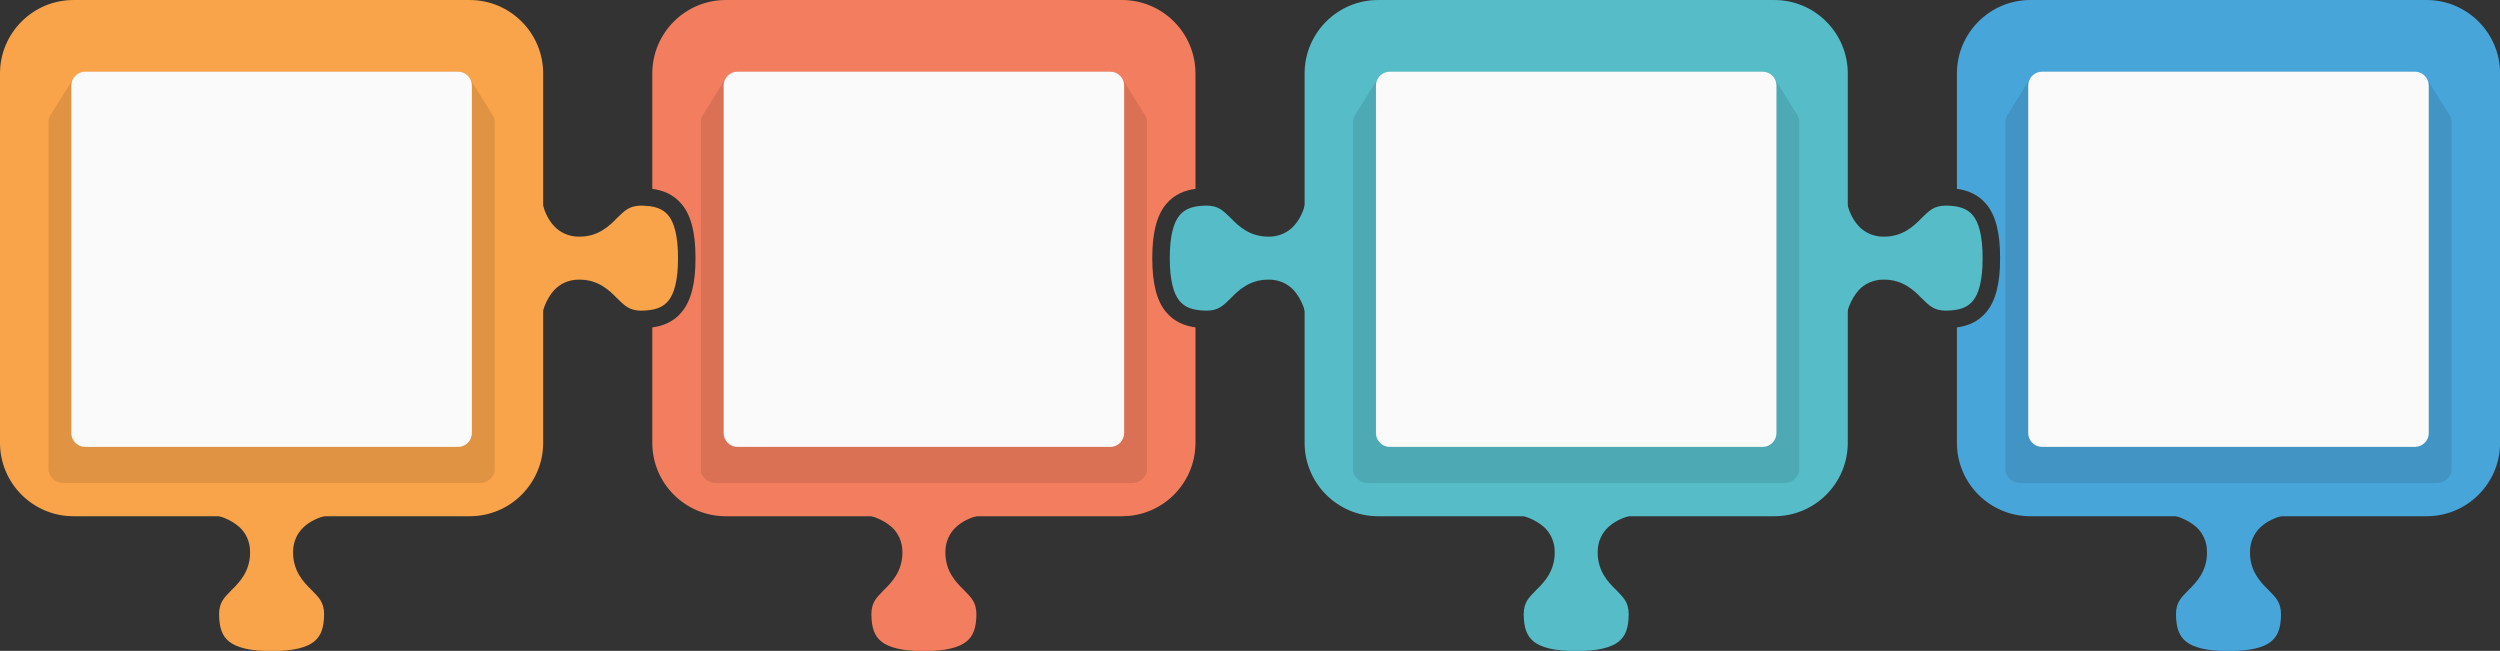 <?xml version="1.0" encoding="UTF-8"?><svg xmlns="http://www.w3.org/2000/svg" xmlns:xlink="http://www.w3.org/1999/xlink" height="122.6" preserveAspectRatio="xMidYMid meet" version="1.0" viewBox="0.0 0.0 470.9 122.6" width="470.9" zoomAndPan="magnify"><rect x="0.0" y="0.0" width="470.9" height="122.6" fill="#333333" stroke="none"/><defs><clipPath id="a"><path d="M 368 0 L 470.922 0 L 470.922 98 L 368 98 Z M 368 0"/></clipPath><clipPath id="b"><path d="M 402 96 L 438 96 L 438 122.641 L 402 122.641 Z M 402 96"/></clipPath><clipPath id="c"><path d="M 279 96 L 315 96 L 315 122.641 L 279 122.641 Z M 279 96"/></clipPath><clipPath id="d"><path d="M 156 96 L 192 96 L 192 122.641 L 156 122.641 Z M 156 96"/></clipPath><clipPath id="e"><path d="M 33 96 L 69 96 L 69 122.641 L 33 122.641 Z M 33 96"/></clipPath></defs><g><g clip-path="url(#a)" id="change1_1"><path d="M 457.082 0.004 L 382.438 0.004 C 374.805 0.004 368.605 6.215 368.605 13.836 L 368.605 35.57 C 370.539 35.832 372.602 36.57 374.203 38.531 C 375.922 40.629 376.758 43.934 376.738 48.629 C 376.758 53.309 375.922 56.621 374.191 58.719 C 372.609 60.68 370.547 61.41 368.605 61.672 L 368.605 83.414 C 368.605 91.039 374.805 97.238 382.438 97.238 L 457.082 97.238 C 464.715 97.238 470.914 91.039 470.914 83.414 L 470.914 13.836 C 470.914 6.215 464.715 0.004 457.082 0.004" fill="#48a5d9"/></g><g clip-path="url(#b)" id="change1_2"><path d="M 402.234 96.355 C 404.484 96.438 410.164 96.125 413.734 99.309 C 414.918 100.402 415.73 102.07 415.711 103.984 C 415.754 107.574 413.703 109.703 412.266 111.098 C 410.781 112.625 409.91 113.418 409.867 115.672 C 409.895 118.34 410.484 119.809 411.754 120.844 C 413.043 121.898 415.559 122.652 419.762 122.641 C 423.961 122.652 426.48 121.898 427.77 120.844 C 429.039 119.809 429.629 118.34 429.652 115.672 C 429.609 113.418 428.742 112.629 427.258 111.098 C 425.82 109.707 423.766 107.574 423.809 103.984 C 423.789 102.07 424.602 100.398 425.785 99.309 C 426.965 98.199 428.41 97.57 429.855 97.152 C 432.746 96.336 435.805 96.355 437.285 96.355 L 402.234 96.355" fill="#48a5d9"/></g><g id="change2_1"><path d="M 458.883 91.004 L 380.637 91.004 C 379.043 91.004 377.738 89.832 377.738 88.402 L 377.738 22.934 C 377.738 22.395 377.93 21.891 378.242 21.469 L 382.391 14.809 C 382.844 14.035 383.68 13.504 384.641 13.504 L 454.879 13.504 C 455.84 13.504 456.668 14.035 457.117 14.809 L 461.27 21.469 C 461.594 21.891 461.781 22.395 461.781 22.934 L 461.781 88.402 C 461.781 89.832 460.477 91.004 458.883 91.004" fill="#4194c3"/></g><g id="change3_1"><path d="M 457.48 81.574 C 457.48 83.004 456.309 84.176 454.879 84.176 L 384.637 84.176 C 383.207 84.176 382.035 83.004 382.035 81.574 L 382.035 16.105 C 382.035 14.672 383.207 13.5 384.637 13.5 L 454.879 13.5 C 456.309 13.5 457.48 14.672 457.48 16.105 L 457.48 81.574" fill="#fafafa"/></g><g id="change4_2"><path d="M 347.16 66.148 C 347.242 63.898 346.934 58.219 350.113 54.648 C 351.207 53.465 352.879 52.652 354.793 52.672 C 358.383 52.633 360.512 54.68 361.898 56.117 C 363.434 57.602 364.223 58.473 366.477 58.516 C 369.145 58.488 370.617 57.898 371.648 56.629 C 372.707 55.34 373.457 52.824 373.445 48.621 C 373.457 44.418 372.707 41.902 371.648 40.613 C 370.613 39.34 369.145 38.754 366.477 38.727 C 364.223 38.773 363.434 39.641 361.898 41.129 C 360.512 42.562 358.383 44.617 354.793 44.574 C 352.879 44.594 351.203 43.781 350.113 42.598 C 349.004 41.418 348.375 39.973 347.957 38.523 C 347.141 35.637 347.164 32.578 347.16 31.094 L 347.16 66.148" fill="#56bcc7"/></g><g clip-path="url(#c)" id="change4_1"><path d="M 279.367 96.355 C 281.617 96.438 287.297 96.125 290.867 99.309 C 292.051 100.402 292.863 102.07 292.844 103.984 C 292.887 107.574 290.836 109.703 289.398 111.098 C 287.914 112.625 287.043 113.418 287.004 115.672 C 287.027 118.34 287.617 119.809 288.887 120.844 C 290.176 121.898 292.691 122.652 296.895 122.641 C 301.094 122.652 303.613 121.898 304.902 120.844 C 306.172 119.809 306.762 118.34 306.785 115.672 C 306.742 113.418 305.875 112.629 304.391 111.098 C 302.953 109.707 300.898 107.574 300.941 103.984 C 300.922 102.07 301.73 100.398 302.918 99.309 C 304.098 98.199 305.547 97.57 306.988 97.152 C 309.879 96.336 312.938 96.355 314.418 96.355 L 279.367 96.355" fill="#56bcc7"/></g><g id="change4_3"><path d="M 246.625 66.148 C 246.543 63.898 246.852 58.219 243.672 54.648 C 242.578 53.465 240.906 52.652 238.992 52.672 C 235.402 52.633 233.273 54.68 231.883 56.117 C 230.355 57.602 229.562 58.473 227.309 58.516 C 224.641 58.488 223.168 57.898 222.137 56.629 C 221.078 55.34 220.328 52.824 220.34 48.621 C 220.328 44.418 221.078 41.902 222.137 40.613 C 223.172 39.34 224.641 38.754 227.309 38.727 C 229.562 38.773 230.352 39.641 231.883 41.129 C 233.273 42.562 235.402 44.617 238.992 44.574 C 240.906 44.594 242.578 43.781 243.672 42.598 C 244.781 41.418 245.41 39.973 245.824 38.523 C 246.645 35.637 246.621 32.578 246.625 31.094 L 246.625 66.148" fill="#56bcc7"/></g><g id="change4_4"><path d="M 259.57 97.238 C 251.938 97.238 245.734 91.039 245.734 83.414 L 245.734 13.836 C 245.734 6.215 251.938 0.004 259.57 0.004 L 334.215 0.004 C 341.848 0.004 348.047 6.215 348.047 13.836 L 348.047 83.414 C 348.047 91.039 341.848 97.238 334.215 97.238 L 259.57 97.238" fill="#56bcc7"/></g><g id="change5_1"><path d="M 336.016 91.004 L 257.77 91.004 C 256.176 91.004 254.871 89.832 254.871 88.402 L 254.871 22.934 C 254.871 22.395 255.059 21.891 255.375 21.469 L 259.523 14.809 C 259.984 14.035 260.812 13.504 261.773 13.504 L 332.012 13.504 C 332.973 13.504 333.801 14.035 334.262 14.809 L 338.41 21.469 C 338.723 21.891 338.914 22.395 338.914 22.934 L 338.914 88.402 C 338.914 89.832 337.609 91.004 336.016 91.004" fill="#4da9b3"/></g><g id="change3_2"><path d="M 334.613 81.574 C 334.613 83.004 333.441 84.176 332.012 84.176 L 261.77 84.176 C 260.34 84.176 259.172 83.004 259.172 81.574 L 259.172 16.105 C 259.172 14.672 260.34 13.5 261.77 13.5 L 332.012 13.5 C 333.441 13.5 334.613 14.672 334.613 16.105 L 334.613 81.574" fill="#fafafa"/></g><g clip-path="url(#d)" id="change6_1"><path d="M 156.496 96.355 C 158.746 96.438 164.426 96.125 168 99.309 C 169.184 100.398 169.992 102.07 169.977 103.984 C 170.016 107.574 167.965 109.703 166.531 111.094 C 165.043 112.625 164.176 113.418 164.133 115.672 C 164.16 118.34 164.746 119.809 166.02 120.844 C 167.309 121.898 169.824 122.652 174.023 122.641 C 178.227 122.652 180.742 121.898 182.031 120.844 C 183.305 119.809 183.891 118.34 183.918 115.672 C 183.875 113.418 183.008 112.625 181.52 111.094 C 180.082 109.703 178.031 107.574 178.074 103.984 C 178.055 102.07 178.867 100.398 180.047 99.309 C 181.227 98.199 182.676 97.57 184.121 97.152 C 187.008 96.336 190.066 96.355 191.551 96.355 L 156.496 96.355" fill="#f37e5f"/></g><g id="change6_2"><path d="M 219.574 58.699 C 217.863 56.613 217.035 53.309 217.043 48.613 C 217.035 43.941 217.863 40.629 219.59 38.523 C 221.184 36.562 223.246 35.832 225.18 35.57 L 225.18 13.836 C 225.18 6.215 218.98 0.004 211.348 0.004 L 136.699 0.004 C 129.07 0.004 122.867 6.215 122.867 13.836 L 122.867 35.57 C 124.805 35.832 126.863 36.57 128.465 38.531 C 130.184 40.629 131.023 43.941 131.004 48.629 C 131.023 53.309 130.184 56.613 128.457 58.719 C 126.863 60.68 124.812 61.41 122.867 61.672 L 122.867 83.414 C 122.867 91.039 129.07 97.238 136.699 97.238 L 211.348 97.238 C 218.98 97.238 225.18 91.039 225.18 83.414 L 225.18 61.672 C 223.234 61.402 221.176 60.672 219.574 58.699" fill="#f37e5f"/></g><g id="change7_1"><path d="M 213.148 91.004 L 134.902 91.004 C 133.309 91.004 132.004 89.832 132.004 88.402 L 132.004 22.934 C 132.004 22.395 132.191 21.891 132.508 21.469 L 136.656 14.809 C 137.113 14.035 137.941 13.504 138.906 13.504 L 209.141 13.504 C 210.105 13.504 210.934 14.035 211.391 14.809 L 215.539 21.469 C 215.855 21.891 216.047 22.395 216.047 22.934 L 216.047 88.402 C 216.047 89.832 214.738 91.004 213.148 91.004" fill="#da7155"/></g><g id="change3_3"><path d="M 211.746 81.574 C 211.746 83.004 210.574 84.176 209.145 84.176 L 138.902 84.176 C 137.473 84.176 136.301 83.004 136.301 81.574 L 136.301 16.105 C 136.301 14.672 137.473 13.5 138.902 13.5 L 209.145 13.5 C 210.574 13.5 211.746 14.672 211.746 16.105 L 211.746 81.574" fill="#fafafa"/></g><g id="change8_2"><path d="M 101.426 66.148 C 101.508 63.898 101.195 58.219 104.379 54.648 C 105.473 53.465 107.145 52.652 109.059 52.672 C 112.645 52.633 114.773 54.68 116.164 56.117 C 117.695 57.602 118.488 58.473 120.742 58.516 C 123.41 58.488 124.883 57.898 125.914 56.629 C 126.973 55.34 127.723 52.824 127.711 48.621 C 127.723 44.418 126.973 41.902 125.914 40.613 C 124.879 39.34 123.41 38.754 120.742 38.727 C 118.488 38.773 117.699 39.641 116.164 41.129 C 114.777 42.562 112.645 44.617 109.059 44.574 C 107.145 44.594 105.469 43.781 104.379 42.598 C 103.27 41.418 102.641 39.973 102.223 38.523 C 101.402 35.637 101.43 32.578 101.426 31.094 L 101.426 66.148" fill="#f9a44a"/></g><g clip-path="url(#e)" id="change8_1"><path d="M 33.629 96.355 C 35.879 96.438 41.559 96.125 45.133 99.309 C 46.316 100.398 47.125 102.07 47.105 103.984 C 47.148 107.574 45.098 109.703 43.664 111.094 C 42.176 112.625 41.309 113.418 41.266 115.672 C 41.293 118.34 41.879 119.809 43.152 120.844 C 44.441 121.898 46.957 122.652 51.156 122.641 C 55.359 122.652 57.875 121.898 59.164 120.844 C 60.438 119.809 61.023 118.34 61.051 115.672 C 61.008 113.418 60.141 112.625 58.652 111.094 C 57.215 109.703 55.164 107.574 55.207 103.984 C 55.188 102.07 56 100.398 57.18 99.309 C 58.359 98.199 59.809 97.57 61.254 97.152 C 64.141 96.336 67.199 96.355 68.684 96.355 L 33.629 96.355" fill="#f9a44a"/></g><g id="change8_3"><path d="M 13.832 97.238 C 6.211 97.238 0 91.039 0 83.414 L 0 13.836 C 0 6.215 6.211 0.004 13.832 0.004 L 88.48 0.004 C 96.109 0.004 102.312 6.215 102.312 13.836 L 102.312 83.414 C 102.312 91.039 96.109 97.238 88.48 97.238 L 13.832 97.238" fill="#f9a44a"/></g><g id="change9_1"><path d="M 90.277 91.004 L 12.031 91.004 C 10.441 91.004 9.137 89.832 9.137 88.402 L 9.137 22.934 C 9.137 22.395 9.324 21.891 9.648 21.469 L 13.789 14.809 C 14.246 14.035 15.074 13.504 16.039 13.504 L 86.273 13.504 C 87.238 13.504 88.066 14.035 88.523 14.809 L 92.672 21.469 C 92.988 21.891 93.176 22.395 93.176 22.934 L 93.176 88.402 C 93.176 89.832 91.871 91.004 90.277 91.004" fill="#e09342"/></g><g id="change3_4"><path d="M 88.879 81.574 C 88.879 83.004 87.707 84.176 86.277 84.176 L 16.035 84.176 C 14.605 84.176 13.434 83.004 13.434 81.574 L 13.434 16.105 C 13.434 14.672 14.605 13.5 16.035 13.5 L 86.277 13.5 C 87.707 13.5 88.879 14.672 88.879 16.105 L 88.879 81.574" fill="#fafafa"/></g></g></svg>